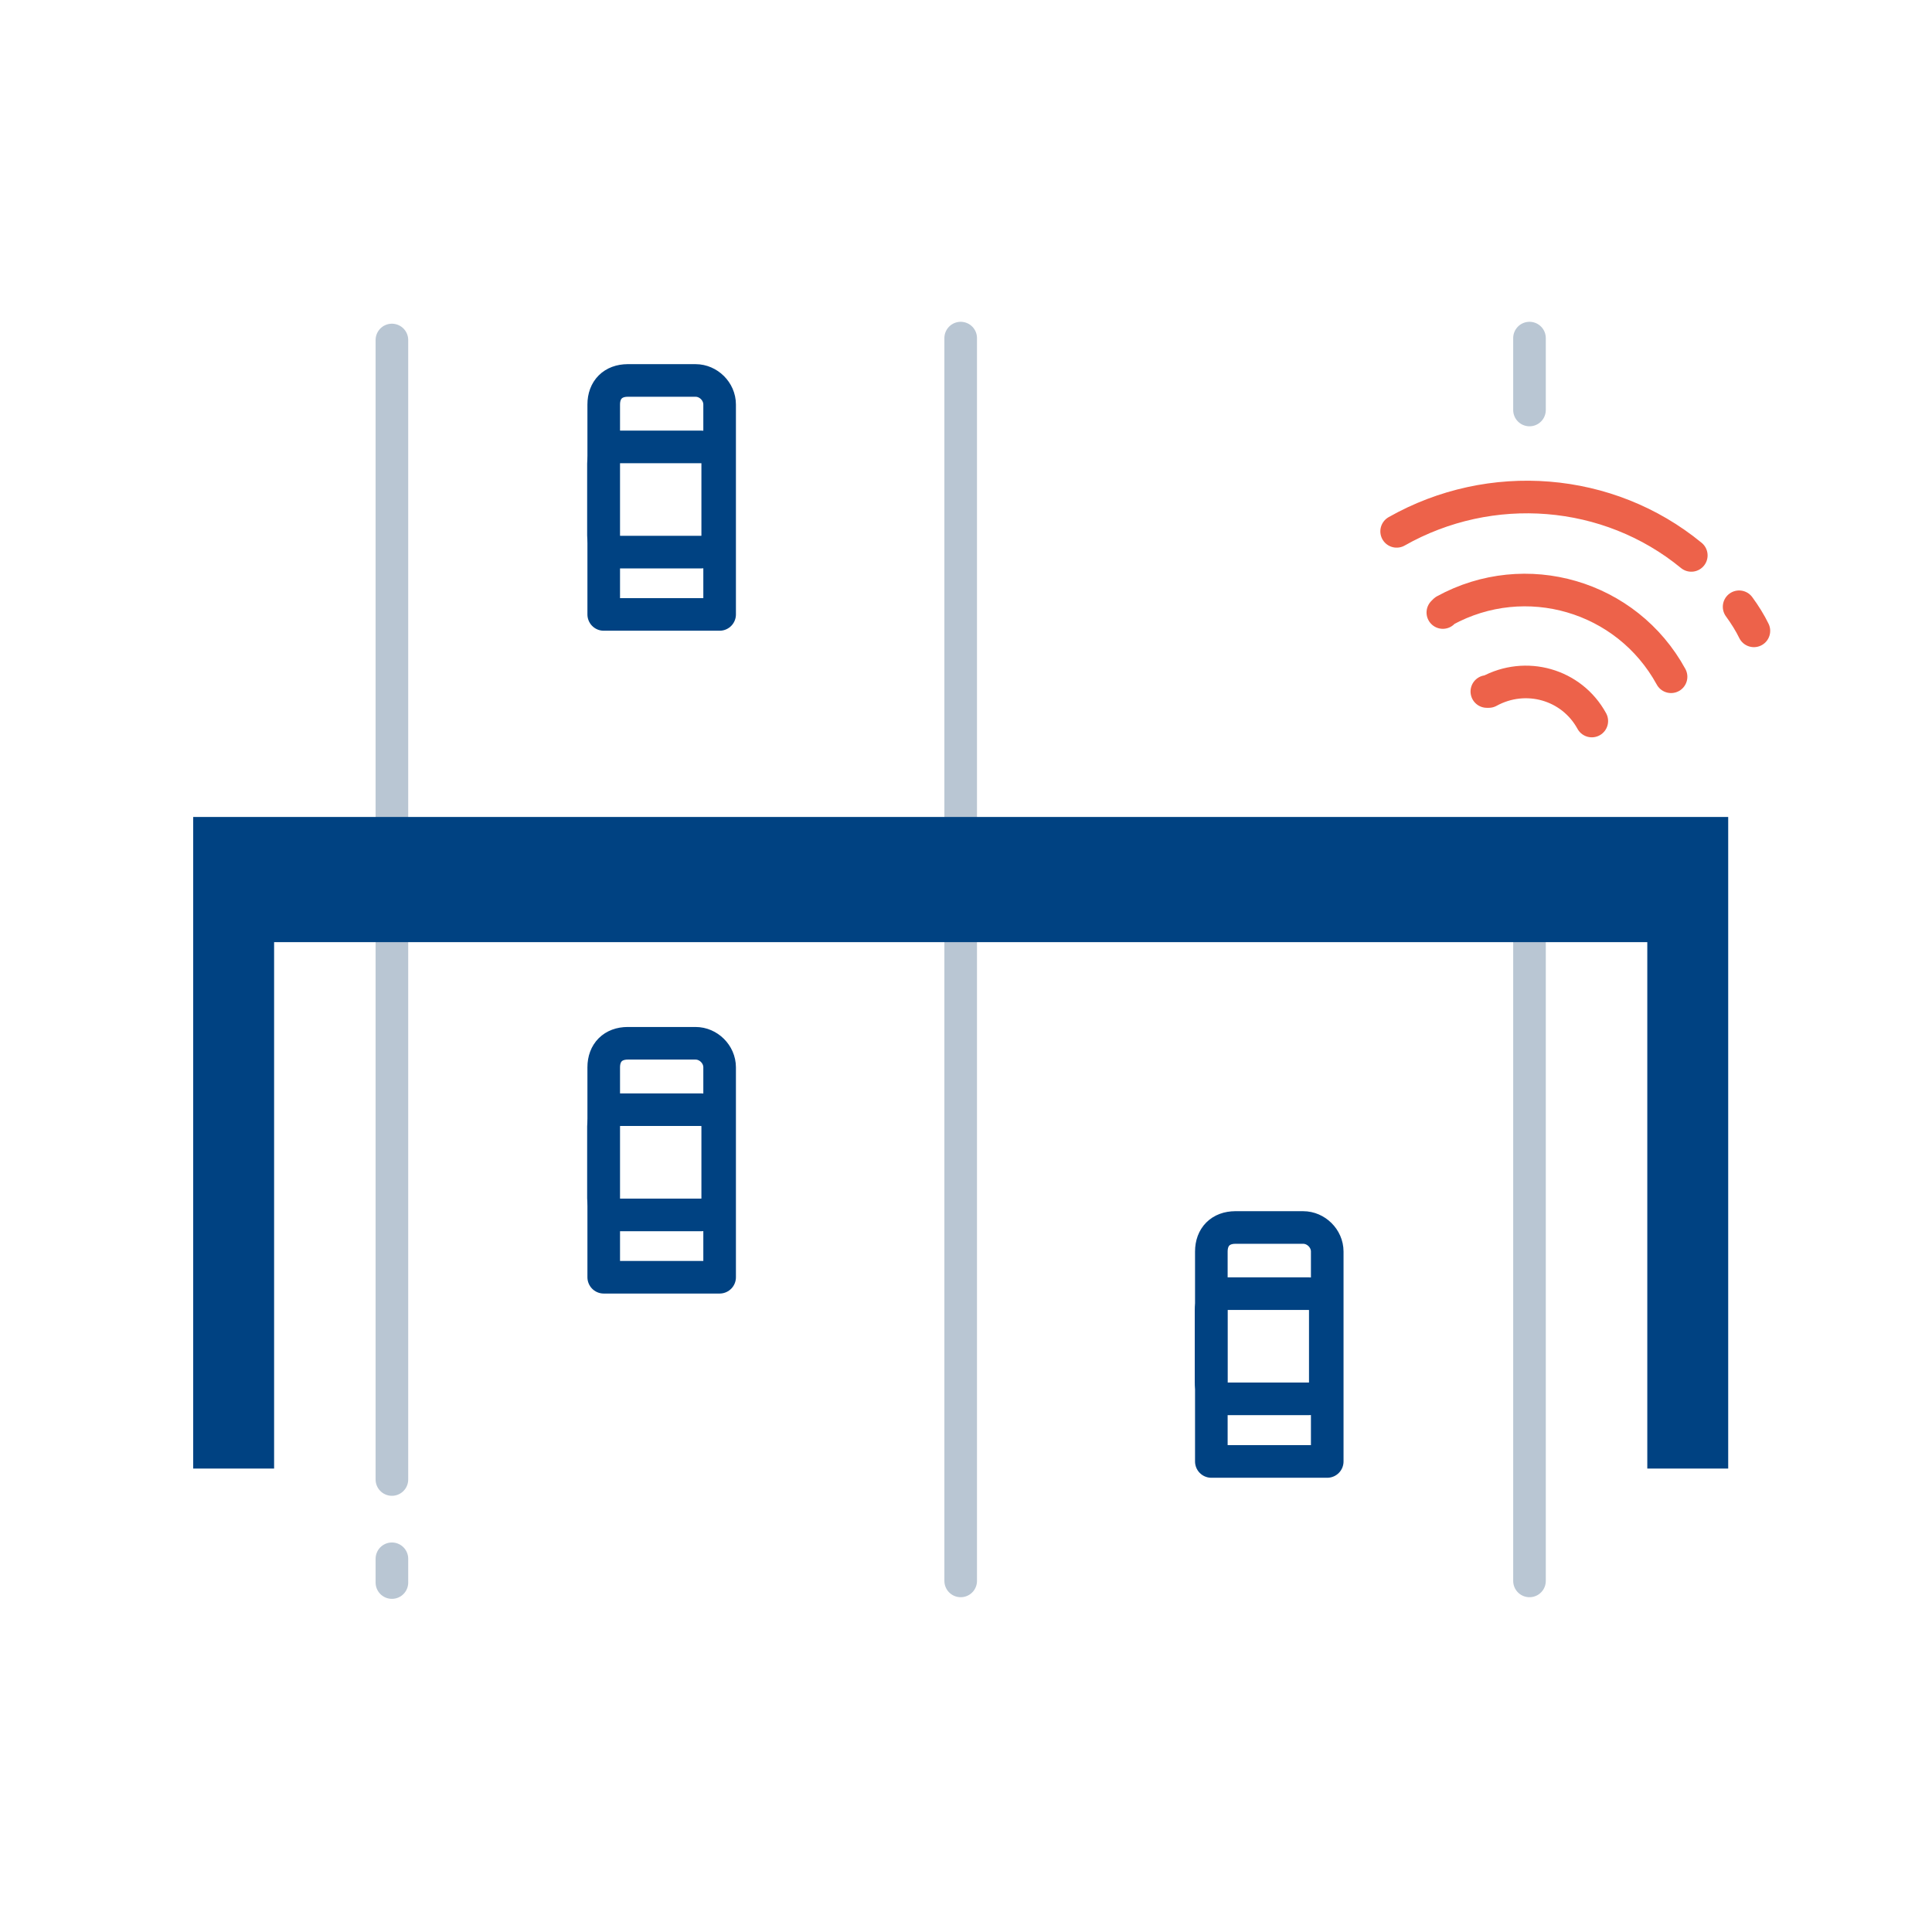 <svg width="80" height="80" viewBox="0 0 80 80" fill="none" xmlns="http://www.w3.org/2000/svg">
<path d="M16.228 64.546V65.53" stroke="#B9C6D3" stroke-width="1.35" stroke-linecap="round" stroke-linejoin="round"/>
<path d="M16.228 39.013V61.263" stroke="#B9C6D3" stroke-width="1.35" stroke-linecap="round" stroke-linejoin="round"/>
<path d="M16.228 14.079V33.829" stroke="#B9C6D3" stroke-width="1.35" stroke-linecap="round" stroke-linejoin="round"/>
<path d="M39.78 39.013V65.462" stroke="#B9C6D3" stroke-width="1.35" stroke-linecap="round" stroke-linejoin="round"/>
<path d="M39.78 14V33.829" stroke="#B9C6D3" stroke-width="1.35" stroke-linecap="round" stroke-linejoin="round"/>
<path d="M63.333 39.013V65.462" stroke="#B9C6D3" stroke-width="1.35" stroke-linecap="round" stroke-linejoin="round"/>
<path d="M25.984 15.754H28.802C29.334 15.754 29.798 16.207 29.798 16.75V25.442H24.999V16.75C24.999 16.139 25.384 15.754 25.995 15.754H25.984Z" stroke="#004282" stroke-width="1.35" stroke-linecap="round" stroke-linejoin="round"/>
<path d="M25.678 18.505H29.029C29.413 18.505 29.719 18.81 29.719 19.195V22.172C29.719 22.556 29.413 22.862 29.029 22.862H25.678C25.294 22.862 24.988 22.556 24.988 22.172V19.195C24.988 18.81 25.294 18.505 25.678 18.505Z" stroke="#004282" stroke-width="1.35" stroke-linecap="round" stroke-linejoin="round"/>
<path d="M25.984 43.2H28.802C29.334 43.2 29.798 43.653 29.798 44.196V52.888H24.999V44.196C24.999 43.585 25.384 43.2 25.995 43.2H25.984Z" stroke="#004282" stroke-width="1.35" stroke-linecap="round" stroke-linejoin="round"/>
<path d="M25.678 45.95H29.029C29.413 45.95 29.719 46.256 29.719 46.641V49.617C29.719 50.002 29.413 50.308 29.029 50.308H25.678C25.294 50.308 24.988 50.002 24.988 49.617V46.641C24.988 46.256 25.294 45.95 25.678 45.95Z" stroke="#004282" stroke-width="1.35" stroke-linecap="round" stroke-linejoin="round"/>
<path d="M51.144 50.828H53.962C54.493 50.828 54.958 51.281 54.958 51.824V60.516H50.159V51.824C50.159 51.213 50.544 50.828 51.155 50.828H51.144Z" stroke="#004282" stroke-width="1.35" stroke-linecap="round" stroke-linejoin="round"/>
<path d="M50.838 53.567H54.188C54.573 53.567 54.878 53.873 54.878 54.257V57.234C54.878 57.619 54.573 57.924 54.188 57.924H50.838C50.453 57.924 50.148 57.619 50.148 57.234V54.257C50.148 53.873 50.453 53.567 50.838 53.567Z" stroke="#004282" stroke-width="1.35" stroke-linecap="round" stroke-linejoin="round"/>
<path d="M8 33.829V60.81H11.35V39.012H68.211V60.81H71.561V33.829H8Z" fill="#004282"/>
<path d="M70.033 22.998C66.604 20.18 61.726 19.795 57.832 22.002" stroke="#ED624A" stroke-width="1.35" stroke-linecap="round" stroke-linejoin="round"/>
<path d="M72.625 26.122C72.478 25.816 72.24 25.431 72.013 25.125" stroke="#ED624A" stroke-width="1.35" stroke-linecap="round" stroke-linejoin="round"/>
<path d="M69.195 28.023C67.362 24.673 63.174 23.45 59.824 25.284L59.745 25.363" stroke="#ED624A" stroke-width="1.35" stroke-linecap="round" stroke-linejoin="round"/>
<path d="M65.913 29.856C65.076 28.328 63.174 27.796 61.647 28.634H61.567" stroke="#ED624A" stroke-width="1.35" stroke-linecap="round" stroke-linejoin="round"/>
<path d="M63.333 14V16.977" stroke="#B9C6D3" stroke-width="1.35" stroke-linecap="round" stroke-linejoin="round"/>
</svg>
